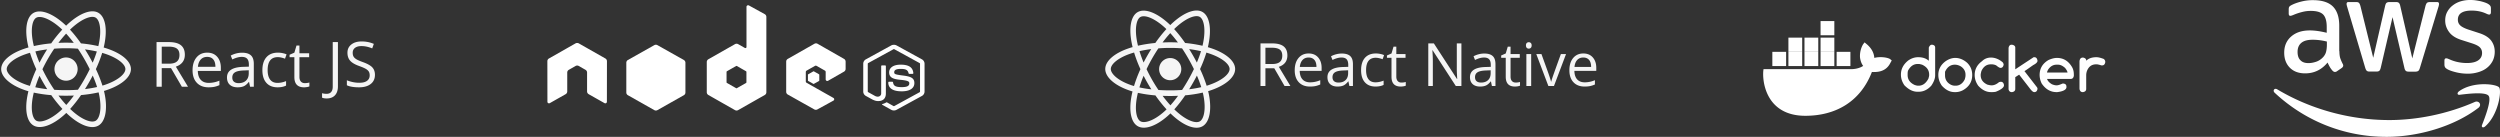 <svg xmlns="http://www.w3.org/2000/svg" width="475" height="26" viewBox="0 0 475 26"><rect x="0" y="0" width="475" height="26" fill="#333333" stroke="none"/><g fill="#FFF" fill-rule="evenodd"><path d="M169.84 8.512c-.177 0-.349.035-.501.117l-4.822 2.645a.957.957 0 0 0-.501.837v5.28c0 .343.19.665.501.837l1.26.69c.611.287.837.282 1.115.282.906 0 1.423-.522 1.423-1.43v-5.212c0-.074-.067-.127-.143-.127h-.604c-.077 0-.143.053-.143.127v5.213c0 .402-.441.806-1.157.466l-1.31-.729c-.047-.024-.082-.066-.082-.117v-5.28c0-.05.035-.102.082-.127l4.81-2.635a.148.148 0 0 1 .144 0l4.812 2.635c.045.026.081.075.081.127v5.28c0 .05-.026.103-.071.127l-4.822 2.635a.155.155 0 0 1-.143 0l-1.239-.7a.135.135 0 0 0-.123 0 3.275 3.275 0 0 1-.726.311c-.08.027-.2.067.04.195l1.618.904c.152.084.326.127.502.127s.349-.043.501-.127l4.822-2.635a.959.959 0 0 0 .501-.837v-5.28a.957.957 0 0 0-.501-.837l-4.822-2.645a1.046 1.046 0 0 0-.501-.117z"></path><path d="M171.13 12.286c-1.373 0-2.19.555-2.19 1.478 0 1.001.811 1.276 2.129 1.4 1.576.147 1.7.367 1.7.662 0 .51-.43.729-1.444.729-1.274 0-1.554-.302-1.648-.904a.136.136 0 0 0-.133-.117h-.625c-.077 0-.143.063-.143.136 0 .77.441 1.682 2.549 1.682 1.526 0 2.406-.568 2.406-1.565 0-.988-.711-1.254-2.191-1.44-1.496-.188-1.638-.28-1.638-.612 0-.275.12-.642 1.228-.642.99 0 1.355.202 1.505.836.013.06.068.107.133.107h.625a.154.154 0 0 0 .102-.049c.026-.028.045-.059.041-.097-.097-1.091-.863-1.604-2.406-1.604z"></path><path fill-rule="nonzero" d="M142.136 1a.301.301 0 0 0-.304.299v7.627a.201.201 0 0 1-.102.18.214.214 0 0 1-.212 0l-1.266-.718a.615.615 0 0 0-.608 0l-5.053 2.87a.61.61 0 0 0-.303.53v5.742c0 .214.115.41.303.518l5.053 2.871c.188.108.42.108.608 0l5.053-2.87a.595.595 0 0 0 .304-.52V3.214c0-.219-.12-.42-.314-.528l-3.008-1.655a.3.3 0 0 0-.151-.03zM109.63 8.168a.578.578 0 0 0-.273.07l-5.053 2.871a.594.594 0 0 0-.304.519l.01 7.706c0 .108.056.207.152.26.093.055.21.055.304 0l2.997-1.695a.608.608 0 0 0 .314-.519v-3.599c0-.215.115-.412.304-.518l1.276-.728a.606.606 0 0 1 .304-.08c.104 0 .21.026.303.08l1.276.728a.594.594 0 0 1 .304.518v3.6c0 .213.125.408.314.518l2.997 1.695c.094.055.21.055.304 0a.299.299 0 0 0 .152-.26l.01-7.706a.591.591 0 0 0-.304-.519l-5.053-2.871a.574.574 0 0 0-.273-.07h-.06zm45.406.07a.614.614 0 0 0-.303.08l-5.053 2.871a.595.595 0 0 0-.304.518v5.743a.6.6 0 0 0 .314.518l5.012 2.812a.616.616 0 0 0 .598.01l3.038-1.665a.302.302 0 0 0 .162-.26.294.294 0 0 0-.152-.259l-5.084-2.87a.321.321 0 0 1-.162-.27V13.67c0-.107.068-.205.162-.259l1.58-.897a.307.307 0 0 1 .304 0l1.58.897a.297.297 0 0 1 .151.26v1.415a.305.305 0 0 0 .456.26l3.028-1.735a.598.598 0 0 0 .304-.519v-1.385a.597.597 0 0 0-.304-.519l-5.023-2.871a.61.61 0 0 0-.304-.08zm-15.108 4.287c.026 0 .057.006.081.02l1.732.987a.154.154 0 0 1 .08.13v1.973a.154.154 0 0 1-.08.13l-1.732.987a.155.155 0 0 1-.152 0l-1.731-.987a.154.154 0 0 1-.081-.13v-1.974c0-.053.034-.102.08-.13l1.732-.986a.135.135 0 0 1 .071-.02z"></path><path fill-rule="nonzero" d="M124.616 8.5a.611.611 0 0 0-.302.079l-5.013 2.82a.6.6 0 0 0-.301.52v5.66c0 .212.114.406.301.512l5.013 2.83a.612.612 0 0 0 .603 0l5.013-2.83a.586.586 0 0 0 .301-.511v-5.66a.6.6 0 0 0-.301-.521l-5.013-2.82a.61.61 0 0 0-.301-.079zm29.976 5.05c-.02 0-.042 0-.06.01l-.965.55a.114.114 0 0 0-.06.1v1.08c0 .04.024.078.06.098l.965.54c.036.021.074.021.11 0l.964-.54a.115.115 0 0 0 .06-.098v-1.08a.115.115 0 0 0-.06-.1l-.964-.55c-.018-.01-.03-.009-.05-.009z"></path><g fill-rule="nonzero"><path d="M367.008 8.5h.134c.403.068.537.27.537.541v5.279c0 .609-.268 1.285-.738 1.962-.737.812-1.542 1.15-2.414 1.15h-.2c-.873 0-1.677-.406-2.482-1.218-.47-.676-.67-1.353-.67-2.03 0-1.082.469-1.962 1.408-2.707.603-.406 1.207-.609 1.877-.609.805 0 1.475.203 2.012.677V9.041c.134-.338.335-.541.536-.541zm-4.56 5.617v.135c0 .88.47 1.489 1.342 1.895.2.067.47.135.603.135h.134c.805 0 1.408-.474 1.878-1.353.067-.271.134-.474.134-.61v-.135c0-.88-.47-1.489-1.341-1.895-.268-.067-.47-.135-.67-.135h-.135c-.804 0-1.408.406-1.877 1.286-.067.27-.067.474-.067.677zm9.053-3.113c.805 0 1.61.338 2.28.947.67.677.939 1.421.939 2.3 0 1.219-.537 2.166-1.677 2.843-.469.27-1.005.406-1.475.406h-.201c-.872 0-1.676-.406-2.414-1.218-.47-.677-.67-1.353-.67-2.03 0-1.083.469-1.963 1.408-2.64.603-.405 1.207-.608 1.81-.608zm-1.944 3.18v.136c0 .744.335 1.353 1.072 1.759.269.135.537.203.805.203h.134c.738 0 1.341-.406 1.744-1.218.067-.27.134-.474.134-.744v-.136c0-.609-.268-1.15-.872-1.556a2.246 2.246 0 0 0-1.14-.339c-.872 0-1.475.474-1.877 1.354 0 .203 0 .338 0 .541zm8.717-3.248c.804 0 1.61.338 2.28.947.067.136.134.271.134.339v.067c-.067.406-.268.61-.604.61-.134 0-.402-.136-.804-.474a2.05 2.05 0 0 0-.872-.203h-.134c-.805 0-1.408.406-1.81 1.286-.068.27-.135.54-.135.744 0 .812.403 1.42 1.274 1.827.268.068.537.135.805.135.47 0 .939-.203 1.408-.609l.268-.067h.067c.336 0 .537.203.604.609v.067c0 .406-.537.812-1.542 1.218-.336.068-.604.068-.738.068h-.201c-.872 0-1.677-.406-2.414-1.218-.47-.677-.67-1.353-.67-2.03 0-1.083.469-1.963 1.407-2.64.47-.473 1.073-.676 1.677-.676zm5.364 3.248l-.737.474v2.233c0 .338-.201.541-.604.609h-.067c-.335 0-.536-.203-.603-.541v-7.85c.067-.406.268-.609.536-.609h.134c.403.068.604.27.604.541v4.128c1.944-1.286 3.084-2.03 3.487-2.3h.134c.335 0 .536.202.603.676 0 .27-.268.541-.804.812-.872.61-1.409 1.015-1.677 1.15l2.414 3.113.067.203v.068c-.067.406-.268.609-.603.609-.269 0-.537-.27-.94-.812l-1.944-2.504zm7.175-3.18c1.274 0 2.213.609 2.884 1.76.268.473.335.947.335 1.488v.135c-.067.406-.268.61-.604.61h-4.492c.134.405.47.744.939 1.014.335.136.603.203.871.203.336 0 .67-.135 1.14-.338h.201c.403.068.537.27.537.609v.068c0 .473-.604.812-1.744.947h-.134c-1.14 0-2.078-.541-2.816-1.624a3.63 3.63 0 0 1-.402-1.624c0-1.218.536-2.166 1.676-2.842.603-.27 1.14-.406 1.61-.406zm-1.877 2.774h3.889c0-.135-.134-.473-.47-.88-.469-.406-.871-.609-1.34-.609h-.269c-.67 0-1.207.339-1.61.948-.133.27-.2.406-.2.541zm6.84-2.842c.402.068.603.27.603.541v.068c.47-.474 1.14-.677 1.945-.677.402 0 .871.136 1.408.339.2.203.268.338.268.541v.068c-.067.406-.268.609-.604.609h-.134c-.402-.136-.737-.203-.871-.203h-.134c-.805 0-1.409.406-1.744 1.286a2.452 2.452 0 0 0-.134.744v2.639c0 .338-.201.541-.604.609h-.067c-.335 0-.536-.203-.603-.609v-5.278c.067-.474.268-.677.67-.677zm-39.656.069c-.066-1.03-.596-1.924-1.522-2.68l-.331-.275-.265.344c-.463.756-.662 1.718-.596 2.542.066.55.265 1.168.596 1.58-.265.207-1.125.62-2.25.62h-16.68c-.331 1.855.198 8.864 7.942 8.864 5.759 0 10.458-2.68 12.643-8.315.728 0 2.581.137 3.508-1.718 0 0 .265-.481.265-.481l-.331-.275c-.596-.344-1.986-.481-2.979-.206zM345.906 4h2.617v2.7h-2.617z"></path><path d="M345.906 7.15h2.617v2.7h-2.617zM342.852 7.15h2.618v2.7h-2.618zM339.799 7.15h2.617v2.7h-2.617zM336.745 9.85h2.617v2.7h-2.617z"></path><path d="M339.799 9.85h2.617v2.7h-2.617zM342.852 9.85h2.618v2.7h-2.618zM345.906 9.85h2.617v2.7h-2.617zM348.96 9.85h2.617v2.7h-2.617z"></path></g><g opacity=".946"><path fill-rule="nonzero" d="M230.29 9.218c2.665.93 4.388 2.389 4.388 3.896 0 1.572-1.841 3.109-4.67 4.06-.15.05-.303.098-.459.145.056.227.105.45.148.669.558 2.861.128 5.213-1.195 5.99-1.282.753-3.353.014-5.45-1.817-.229-.2-.451-.405-.668-.617-.172.169-.343.33-.515.481-2.165 1.92-4.388 2.717-5.713 1.942-1.283-.75-1.686-2.94-1.17-5.697.056-.3.121-.598.194-.894a13.883 13.883 0 0 1-.667-.212c-2.722-.943-4.513-2.499-4.513-4.05 0-1.502 1.669-2.95 4.281-3.874.292-.103.597-.2.914-.291a16.922 16.922 0 0 1-.183-.83c-.541-2.805-.16-5.048 1.126-5.803 1.341-.787 3.575.058 5.803 2.065.139.125.275.253.41.383.2-.196.404-.386.614-.572 2.126-1.876 4.232-2.662 5.519-1.909 1.342.786 1.736 3.17 1.134 6.132-.037.184-.078.367-.122.55.266.077.531.162.794.253zm-.614 6.94c2.443-.82 3.947-2.077 3.947-3.044 0-.909-1.392-2.087-3.676-2.885-.236-.082-.481-.16-.734-.235-.303.997-.709 2.05-1.2 3.125a25.309 25.309 0 0 1 1.249 3.171c.141-.042.28-.086.414-.131zm-1.013 2.038c-.039-.198-.084-.4-.134-.606-1.022.24-2.149.415-3.342.523a25.077 25.077 0 0 1-2.069 2.664c.208.203.415.394.621.574 1.794 1.565 3.457 2.159 4.234 1.702.366-.214.661-.75.808-1.554.164-.894.129-2.038-.118-3.303zm-10.25 4.778c.846-.303 1.805-.905 2.763-1.754.16-.142.317-.289.47-.439a25.953 25.953 0 0 1-2.118-2.655 24.463 24.463 0 0 1-3.326-.488c-.068.275-.128.552-.18.831-.442 2.358-.118 4.116.66 4.571.366.214.971.206 1.731-.066zm-3.56-6.821c.202.07.405.134.61.193.311-1.03.722-2.113 1.217-3.206a25.87 25.87 0 0 1-1.202-3.161c-.286.082-.57.172-.85.27-2.234.79-3.574 1.954-3.574 2.865 0 .428.31.956.921 1.488.681.591 1.675 1.133 2.878 1.55zm1.194-8.239c.05.259.106.516.17.771a25.423 25.423 0 0 1 3.292-.519 25.56 25.56 0 0 1 2.103-2.638c-.124-.12-.248-.236-.37-.347-1.925-1.733-3.75-2.424-4.576-1.94-.775.456-1.083 2.27-.62 4.673zm10.645 2.666c.245.43.481.864.71 1.303.312-.741.577-1.464.79-2.156a22.882 22.882 0 0 0-2.25-.398c.258.411.508.829.75 1.251zm-4.341-4.288c-.494.54-.985 1.136-1.465 1.777a30.606 30.606 0 0 1 2.917 0 22.799 22.799 0 0 0-1.452-1.777zm-4.37 4.296c.243-.427.495-.847.757-1.261-.782.099-1.533.23-2.237.39.215.7.477 1.426.784 2.165.222-.437.455-.868.697-1.294zm.78 6.39a31.687 31.687 0 0 1-1.475-2.581 24.198 24.198 0 0 0-.8 2.21c.704.155 1.467.279 2.275.37zm3.619 3.034a22.68 22.68 0 0 0 1.448-1.808c-.489.022-.986.034-1.49.034-.489 0-.97-.01-1.443-.029.487.65.985 1.256 1.485 1.803zm5.031-5.654c-.228.448-.467.89-.715 1.327-.244.43-.497.854-.758 1.273a22.085 22.085 0 0 0 2.302-.398 22.91 22.91 0 0 0-.829-2.202zm-1.628.792c.377-.662.73-1.338 1.06-2.026a35.219 35.219 0 0 0-1.064-2.008 32.278 32.278 0 0 0-1.189-1.926 29.259 29.259 0 0 0-4.498 0 30.49 30.49 0 0 0-2.246 3.95 30.207 30.207 0 0 0 2.258 3.957c.72.047 1.467.071 2.235.071.77 0 1.527-.027 2.26-.08.415-.633.81-1.279 1.184-1.938zm2.174-11.94c-.776-.454-2.478.18-4.3 1.79-.194.17-.383.346-.568.527a25.06 25.06 0 0 1 2.086 2.64c1.164.111 2.276.29 3.3.53a14.3 14.3 0 0 0 .11-.498c.52-2.557.199-4.506-.628-4.99z"></path><path d="M240.43 12.97v3.365h-.937v-8.09h2.21c.988 0 1.719.19 2.191.57.472.38.708.952.708 1.716 0 1.07-.54 1.792-1.62 2.169l2.188 3.635h-1.108l-1.951-3.364h-1.681zm0-.807h1.284c.661 0 1.146-.132 1.455-.396.309-.263.463-.659.463-1.186 0-.535-.157-.92-.471-1.157-.314-.236-.819-.354-1.513-.354h-1.218v3.093zm8.455 4.282c-.893 0-1.598-.273-2.114-.818-.516-.546-.774-1.304-.774-2.274 0-.978.24-1.754.72-2.33.479-.575 1.123-.863 1.931-.863.757 0 1.356.25 1.797.75.44.5.661 1.159.661 1.978v.58h-4.161c.018.713.197 1.253.537 1.622.34.369.819.553 1.436.553a4.85 4.85 0 0 0 1.93-.41v.82c-.324.14-.63.24-.918.301-.289.061-.637.091-1.045.091zm-.248-5.516c-.485 0-.872.159-1.16.476-.289.317-.459.756-.51 1.317h3.158c0-.58-.128-1.023-.386-1.33-.257-.309-.624-.463-1.102-.463zm7.744 5.406l-.182-.863h-.044c-.301.38-.601.637-.9.771-.3.135-.674.202-1.123.202-.599 0-1.068-.155-1.408-.464-.34-.31-.51-.751-.51-1.323 0-1.224.976-1.866 2.927-1.925l1.025-.033v-.377c0-.475-.102-.827-.306-1.054-.204-.226-.53-.34-.978-.34-.503 0-1.073.155-1.709.465l-.28-.703a4.29 4.29 0 0 1 .978-.381c.354-.093.71-.139 1.066-.139.72 0 1.254.16 1.601.482.348.32.521.835.521 1.543v4.139h-.678zm-2.067-.648c.57 0 1.017-.156 1.342-.47.326-.313.488-.752.488-1.317v-.547l-.915.038c-.727.026-1.252.14-1.573.34-.322.202-.483.514-.483.938 0 .332.1.585.3.758.201.174.481.26.841.26zm7.045.758c-.875 0-1.552-.27-2.032-.81s-.719-1.305-.719-2.294c0-1.014.244-1.798.73-2.351.487-.553 1.18-.83 2.081-.83.29 0 .58.031.871.094.29.063.518.137.684.221l-.282.78a4.29 4.29 0 0 0-.661-.201 2.943 2.943 0 0 0-.634-.08c-1.227 0-1.84.785-1.84 2.356 0 .746.149 1.317.448 1.716.3.398.744.597 1.331.597.504 0 1.02-.109 1.55-.326v.813c-.405.21-.914.315-1.527.315zm4.91-.758c.162 0 .318-.012.47-.036.15-.024.27-.048.357-.074v.702c-.099.048-.245.088-.438.12a3.279 3.279 0 0 1-.52.046c-1.17 0-1.753-.617-1.753-1.853v-3.607h-.866v-.443l.866-.382.385-1.295h.53v1.406h1.752v.714H265.3v3.568c0 .365.086.646.259.841.172.196.41.293.71.293zm11.4.648h-1.07l-4.404-6.789h-.044c.059.797.088 1.527.088 2.191v4.598h-.865v-8.09h1.058l4.393 6.762h.044c-.007-.1-.024-.42-.05-.96a16.72 16.72 0 0 1-.027-1.16V8.247h.876v8.089zm5.792 0l-.182-.863h-.044c-.301.38-.601.637-.9.771-.3.135-.674.202-1.123.202-.598 0-1.068-.155-1.408-.464-.34-.31-.51-.751-.51-1.323 0-1.224.976-1.866 2.927-1.925l1.025-.033v-.377c0-.475-.102-.827-.306-1.054-.203-.226-.53-.34-.978-.34-.503 0-1.073.155-1.709.465l-.28-.703a4.29 4.29 0 0 1 .978-.381c.354-.093.71-.139 1.066-.139.72 0 1.254.16 1.601.482.348.32.521.835.521 1.543v4.139h-.678zm-2.067-.648c.57 0 1.017-.156 1.343-.47.325-.313.487-.752.487-1.317v-.547l-.915.038c-.727.026-1.252.14-1.573.34-.322.202-.483.514-.483.938 0 .332.1.585.3.758.201.174.481.26.841.26zm6.582 0c.161 0 .317-.012.468-.036.15-.024.27-.048.358-.074v.702c-.099.048-.245.088-.438.12a3.279 3.279 0 0 1-.52.046c-1.17 0-1.753-.617-1.753-1.853v-3.607h-.866v-.443l.866-.382.385-1.295h.53v1.406h1.752v.714h-1.752v3.568c0 .365.086.646.259.841.172.196.41.293.71.293zm2.948.648h-.914V10.27h.914v6.064zm-.992-7.707c0-.21.052-.365.155-.462a.538.538 0 0 1 .386-.147c.146 0 .273.05.38.15.106.099.16.252.16.459 0 .206-.054.36-.16.462a.533.533 0 0 1-.38.152.527.527 0 0 1-.386-.152c-.103-.102-.155-.256-.155-.462zm4.256 7.707l-2.293-6.064h.98l1.302 3.596c.293.841.466 1.387.518 1.638h.044c.04-.196.168-.6.383-1.215.215-.614.697-1.954 1.447-4.02h.98l-2.292 6.065h-1.07zm6.884.11c-.893 0-1.598-.273-2.114-.818-.516-.546-.774-1.304-.774-2.274 0-.978.24-1.754.719-2.33.48-.575 1.124-.863 1.932-.863.757 0 1.356.25 1.797.75.44.5.661 1.159.661 1.978v.58h-4.161c.018.713.197 1.253.537 1.622.34.369.819.553 1.436.553a4.85 4.85 0 0 0 1.93-.41v.82c-.324.14-.63.24-.919.301-.288.061-.636.091-1.044.091zm-.248-5.516c-.485 0-.872.159-1.16.476-.289.317-.459.756-.51 1.317h3.158c0-.58-.128-1.023-.386-1.33-.257-.309-.624-.463-1.102-.463z"></path><path fill-rule="nonzero" d="M222.339 11.028a2.107 2.107 0 1 1 0 4.214 2.107 2.107 0 0 1 0-4.214"></path></g><g><path d="M444.486 9.726c0 .55.058.997.16 1.325.115.328.26.685.463 1.072a.66.66 0 0 1 .102.343c0 .149-.087.298-.276.447l-.913.625a.684.684 0 0 1-.377.134c-.145 0-.29-.074-.435-.208a4.597 4.597 0 0 1-.523-.7 11.64 11.64 0 0 1-.45-.879c-1.13 1.37-2.552 2.055-4.263 2.055-1.218 0-2.19-.357-2.9-1.072-.711-.715-1.074-1.668-1.074-2.86 0-1.265.435-2.293 1.32-3.068.884-.774 2.06-1.161 3.553-1.161.493 0 1 .044 1.537.119.537.074 1.088.193 1.668.328V5.138c0-1.132-.232-1.921-.681-2.383-.464-.461-1.248-.685-2.364-.685-.508 0-1.03.06-1.567.194-.536.134-1.058.298-1.566.506a4.092 4.092 0 0 1-.508.194.869.869 0 0 1-.232.045c-.203 0-.304-.15-.304-.462v-.73c0-.238.029-.417.101-.521.073-.105.203-.209.406-.313.508-.268 1.117-.492 1.828-.67a8.575 8.575 0 0 1 2.262-.283c1.726 0 2.988.402 3.8 1.206.798.804 1.204 2.026 1.204 3.664v4.826h.029zm-5.888 2.263c.478 0 .971-.089 1.493-.268.522-.178.987-.506 1.378-.953.232-.283.406-.596.493-.953.087-.358.145-.79.145-1.296v-.625c-.42-.105-.87-.194-1.334-.254-.464-.06-.914-.089-1.363-.089-.972 0-1.683.194-2.161.596-.479.402-.71.968-.71 1.713 0 .7.173 1.22.536 1.578.348.373.855.551 1.523.551zm11.646 1.609c-.261 0-.435-.045-.551-.15-.116-.088-.218-.297-.305-.58L445.98 1.355c-.087-.298-.13-.491-.13-.595 0-.239.115-.373.347-.373h1.422c.275 0 .464.045.565.15.116.089.203.297.29.58l2.437 9.86 2.262-9.86c.073-.298.16-.491.276-.58.116-.09.319-.15.58-.15h1.16c.276 0 .464.045.58.15.116.089.218.297.276.58l2.291 9.979 2.51-9.979c.087-.298.188-.491.29-.58.116-.09.304-.15.565-.15h1.349c.232 0 .363.12.363.373 0 .074-.015.149-.03.238-.014.09-.043.208-.1.372l-3.496 11.513c-.087.298-.189.491-.305.58-.116.09-.304.15-.55.15h-1.248c-.276 0-.464-.045-.58-.15-.116-.103-.218-.297-.276-.595l-2.248-9.606-2.233 9.591c-.073.298-.16.492-.276.596-.116.104-.319.149-.58.149h-1.247zM468.88 14c-.754 0-1.508-.09-2.233-.268-.725-.179-1.29-.372-1.668-.596-.232-.134-.392-.283-.45-.417a1.075 1.075 0 0 1-.087-.417v-.76c0-.312.116-.461.334-.461a.8.8 0 0 1 .26.045c.088.03.218.089.364.148a7.74 7.74 0 0 0 1.595.522c.58.119 1.146.178 1.726.178.914 0 1.624-.163 2.117-.491.493-.328.754-.804.754-1.415 0-.417-.13-.76-.391-1.042-.261-.283-.754-.537-1.465-.775l-2.103-.67c-1.059-.343-1.842-.85-2.32-1.52-.48-.655-.726-1.384-.726-2.159 0-.625.13-1.176.392-1.653.26-.477.61-.894 1.044-1.221a4.558 4.558 0 0 1 1.509-.775A6.166 6.166 0 0 1 469.359 0c.319 0 .653.015.972.06.333.044.638.104.942.163.29.075.566.15.827.239.261.09.464.178.61.268.202.119.347.238.434.372.087.12.13.283.13.492v.7c0 .312-.115.476-.333.476-.116 0-.304-.06-.55-.179-.828-.387-1.756-.58-2.785-.58-.827 0-1.48.134-1.93.417-.449.283-.681.715-.681 1.325 0 .417.145.775.435 1.058.29.283.827.566 1.595.819l2.06.67c1.044.343 1.798.82 2.248 1.43.45.61.667 1.31.667 2.085 0 .64-.13 1.221-.377 1.728-.261.506-.61.953-1.059 1.31-.45.373-.986.64-1.61.834a6.73 6.73 0 0 1-2.074.313zm1.996 6.506C466.17 24.095 459.334 26 453.456 26c-8.237 0-15.66-3.146-21.265-8.374-.444-.414-.043-.975.486-.65 6.064 3.633 13.543 5.834 21.28 5.834 5.22 0 10.955-1.123 16.232-3.427.787-.369 1.459.532.687 1.123zm1.959-2.304c-.6-.798-3.976-.384-5.506-.192-.458.059-.53-.355-.114-.665 2.688-1.95 7.107-1.388 7.622-.738.515.664-.143 5.228-2.66 7.414-.386.34-.758.162-.586-.28.572-1.463 1.845-4.756 1.244-5.54z"></path></g><g opacity=".946"><path fill-rule="nonzero" d="M20.493 9.28c2.663.918 4.383 2.358 4.383 3.847 0 1.552-1.839 3.07-4.665 4.01-.149.05-.302.097-.458.143.056.224.105.445.148.66.558 2.827.128 5.15-1.194 5.917-1.28.744-3.35.013-5.445-1.794a16.2 16.2 0 0 1-.666-.61 13.98 13.98 0 0 1-.514.475c-2.163 1.896-4.385 2.683-5.708 1.918-1.281-.742-1.684-2.904-1.168-5.627.056-.296.12-.59.193-.883a13.983 13.983 0 0 1-.666-.209c-2.719-.931-4.508-2.468-4.508-4 0-1.484 1.667-2.914 4.277-3.826.291-.102.596-.198.912-.288a16.551 16.551 0 0 1-.182-.819c-.541-2.771-.16-4.986 1.124-5.732 1.34-.778 3.571.058 5.797 2.04.139.124.275.25.409.378.2-.193.404-.381.614-.565 2.124-1.853 4.227-2.629 5.513-1.885 1.341.775 1.734 3.131 1.133 6.056a15.08 15.08 0 0 1-.122.542c.266.077.53.16.793.251zm-.613 6.854c2.44-.81 3.943-2.052 3.943-3.007 0-.897-1.391-2.062-3.673-2.85-.235-.08-.48-.158-.732-.231a24.82 24.82 0 0 1-1.2 3.086 24.829 24.829 0 0 1 1.248 3.132c.141-.042.28-.085.414-.13zm-1.012 2.012a13.092 13.092 0 0 0-.134-.598c-1.02.237-2.147.41-3.338.516a24.807 24.807 0 0 1-2.067 2.631c.208.2.415.39.62.567 1.792 1.546 3.453 2.132 4.23 1.681.365-.212.66-.74.807-1.534.164-.884.128-2.013-.118-3.263zm-10.239 4.72c.845-.3 1.803-.895 2.76-1.733.16-.14.316-.285.47-.434a25.685 25.685 0 0 1-2.117-2.622 24.697 24.697 0 0 1-3.322-.482c-.067.272-.127.546-.18.82-.44 2.33-.117 4.066.66 4.516.366.21.97.203 1.729-.066zm-3.556-6.738c.202.069.404.132.609.191a25.758 25.758 0 0 1 1.216-3.167 25.373 25.373 0 0 1-1.201-3.122c-.286.081-.569.17-.849.268-2.232.78-3.57 1.929-3.57 2.829 0 .423.309.944.92 1.47.68.584 1.673 1.119 2.875 1.531zm1.192-8.137c.05.256.107.51.17.762 1.02-.232 2.13-.405 3.29-.513a25.295 25.295 0 0 1 2.099-2.606 13.782 13.782 0 0 0-.37-.342C9.532 3.58 7.71 2.897 6.884 3.376c-.774.45-1.082 2.24-.619 4.615zM16.9 10.624c.244.425.48.853.709 1.287.311-.732.576-1.446.789-2.129a23.094 23.094 0 0 0-2.248-.394c.259.407.509.819.75 1.236zM12.562 6.39A23.274 23.274 0 0 0 11.1 8.144c.971-.045 1.943-.045 2.914.001a22.571 22.571 0 0 0-1.45-1.756zm-4.364 4.243c.242-.421.494-.837.756-1.246-.782.098-1.532.227-2.235.385.214.693.477 1.41.783 2.14.222-.432.454-.859.696-1.28zm.778 6.31a31.228 31.228 0 0 1-1.472-2.548 23.724 23.724 0 0 0-.8 2.182c.704.154 1.465.276 2.272.367zm3.615 2.997c.483-.532.968-1.13 1.448-1.785a36.645 36.645 0 0 1-2.93.005c.485.643.983 1.24 1.482 1.78zm5.027-5.583c-.229.442-.467.879-.715 1.31a36.95 36.95 0 0 1-.757 1.258c.813-.098 1.585-.23 2.3-.393a22.468 22.468 0 0 0-.828-2.175zm-1.627.782c.376-.654.73-1.321 1.059-2a34.652 34.652 0 0 0-1.063-1.984A31.82 31.82 0 0 0 14.8 9.252a29.559 29.559 0 0 0-4.493 0 29.993 29.993 0 0 0-2.244 3.901 29.716 29.716 0 0 0 2.257 3.908c.718.046 1.464.07 2.232.07.77 0 1.526-.027 2.257-.08.415-.624.81-1.262 1.183-1.913zm2.172-11.793c-.775-.448-2.476.179-4.296 1.767a15.5 15.5 0 0 0-.567.522c.705.76 1.407 1.64 2.084 2.608a25.16 25.16 0 0 1 3.296.522c.04-.163.077-.327.11-.492.52-2.524.198-4.45-.627-4.927z"></path><path d="M30.729 12.948v3.526h-.986V7.996h2.325c1.04 0 1.809.2 2.305.597.497.399.746.998.746 1.798 0 1.121-.569 1.879-1.705 2.273l2.302 3.81H34.55l-2.053-3.526H30.73zm0-.846h1.35c.697 0 1.207-.138 1.532-.415.325-.276.487-.69.487-1.244 0-.56-.165-.964-.496-1.212-.33-.247-.861-.37-1.592-.37H30.73v3.24zm8.895 4.488c-.94 0-1.68-.286-2.224-.858-.543-.572-.814-1.367-.814-2.383 0-1.025.252-1.839.756-2.442.505-.603 1.182-.904 2.033-.904.796 0 1.427.261 1.89.785.464.524.696 1.215.696 2.073v.61h-4.378c.02.745.208 1.312.566 1.698.357.387.86.58 1.51.58a5.12 5.12 0 0 0 2.03-.429v.858c-.34.147-.662.253-.966.317-.303.063-.67.095-1.099.095zm-.26-5.781c-.51 0-.918.166-1.221.498-.304.333-.483.793-.537 1.38h3.323c0-.606-.135-1.071-.406-1.394-.27-.323-.657-.484-1.16-.484zm8.147 5.665l-.191-.904h-.047c-.317.398-.633.667-.948.809-.315.14-.708.211-1.18.211-.63 0-1.124-.162-1.482-.487-.357-.325-.536-.787-.536-1.386 0-1.283 1.026-1.956 3.08-2.018l1.078-.035v-.394c0-.499-.107-.867-.322-1.105-.215-.237-.558-.356-1.03-.356-.529 0-1.128.162-1.797.487l-.296-.737c.313-.17.656-.303 1.03-.4a4.458 4.458 0 0 1 1.122-.145c.757 0 1.319.168 1.684.505.366.336.548.875.548 1.618v4.337h-.713zm-2.175-.678c.6 0 1.07-.165 1.412-.493.343-.329.514-.789.514-1.38v-.574l-.963.04c-.765.027-1.317.146-1.656.357-.338.21-.507.538-.507.983 0 .348.105.612.316.794.21.182.505.273.884.273zm7.411.794c-.92 0-1.632-.283-2.136-.85-.505-.566-.757-1.367-.757-2.403 0-1.063.256-1.885.768-2.465.512-.58 1.242-.87 2.19-.87.305 0 .61.033.915.1.306.065.546.142.72.231l-.296.818a4.526 4.526 0 0 0-.696-.212 3.107 3.107 0 0 0-.667-.084c-1.291 0-1.937.823-1.937 2.47 0 .781.158 1.38.473 1.798.315.418.782.626 1.4.626.53 0 1.073-.114 1.63-.342v.853c-.426.22-.961.33-1.607.33zm5.167-.794c.17 0 .335-.013.493-.038a3.19 3.19 0 0 0 .377-.078v.736a1.76 1.76 0 0 1-.46.125c-.204.033-.386.05-.549.05-1.23 0-1.844-.648-1.844-1.943v-3.781h-.91v-.464l.91-.4.406-1.357h.557v1.473h1.844v.748h-1.844v3.74c0 .383.09.677.272.881.182.205.431.308.748.308zm4.135 2.91c-.363 0-.65-.051-.858-.156v-.84c.274.077.56.115.858.115.383 0 .674-.116.873-.348.199-.232.298-.566.298-1.003V7.996h.986v8.397c0 .735-.185 1.304-.557 1.708-.37.404-.904.606-1.6.606zm9.191-4.488c0 .747-.27 1.328-.812 1.746-.54.417-1.275.626-2.203.626-1.005 0-1.778-.13-2.32-.388v-.951c.348.147.727.263 1.137.348.41.085.816.127 1.218.127.657 0 1.152-.125 1.484-.374.333-.25.499-.596.499-1.04 0-.295-.059-.535-.177-.723-.118-.187-.315-.36-.591-.519-.277-.158-.697-.338-1.262-.54-.788-.281-1.352-.616-1.69-1.002-.338-.387-.508-.891-.508-1.514 0-.653.246-1.173.737-1.56.49-.386 1.14-.58 1.948-.58.843 0 1.618.155 2.326.464l-.308.859c-.7-.294-1.38-.441-2.04-.441-.523 0-.93.112-1.224.336-.294.224-.441.536-.441.934 0 .294.054.534.162.722.109.187.291.36.548.516.257.156.65.33 1.18.519.89.317 1.501.657 1.836 1.02.334.364.501.836.501 1.415z"></path><path fill-rule="nonzero" d="M12.55 10.92c1.216 0 2.202.988 2.202 2.207 0 1.219-.986 2.207-2.201 2.207a2.204 2.204 0 0 1-2.202-2.207c0-1.22.986-2.208 2.202-2.208"></path></g></g></svg>